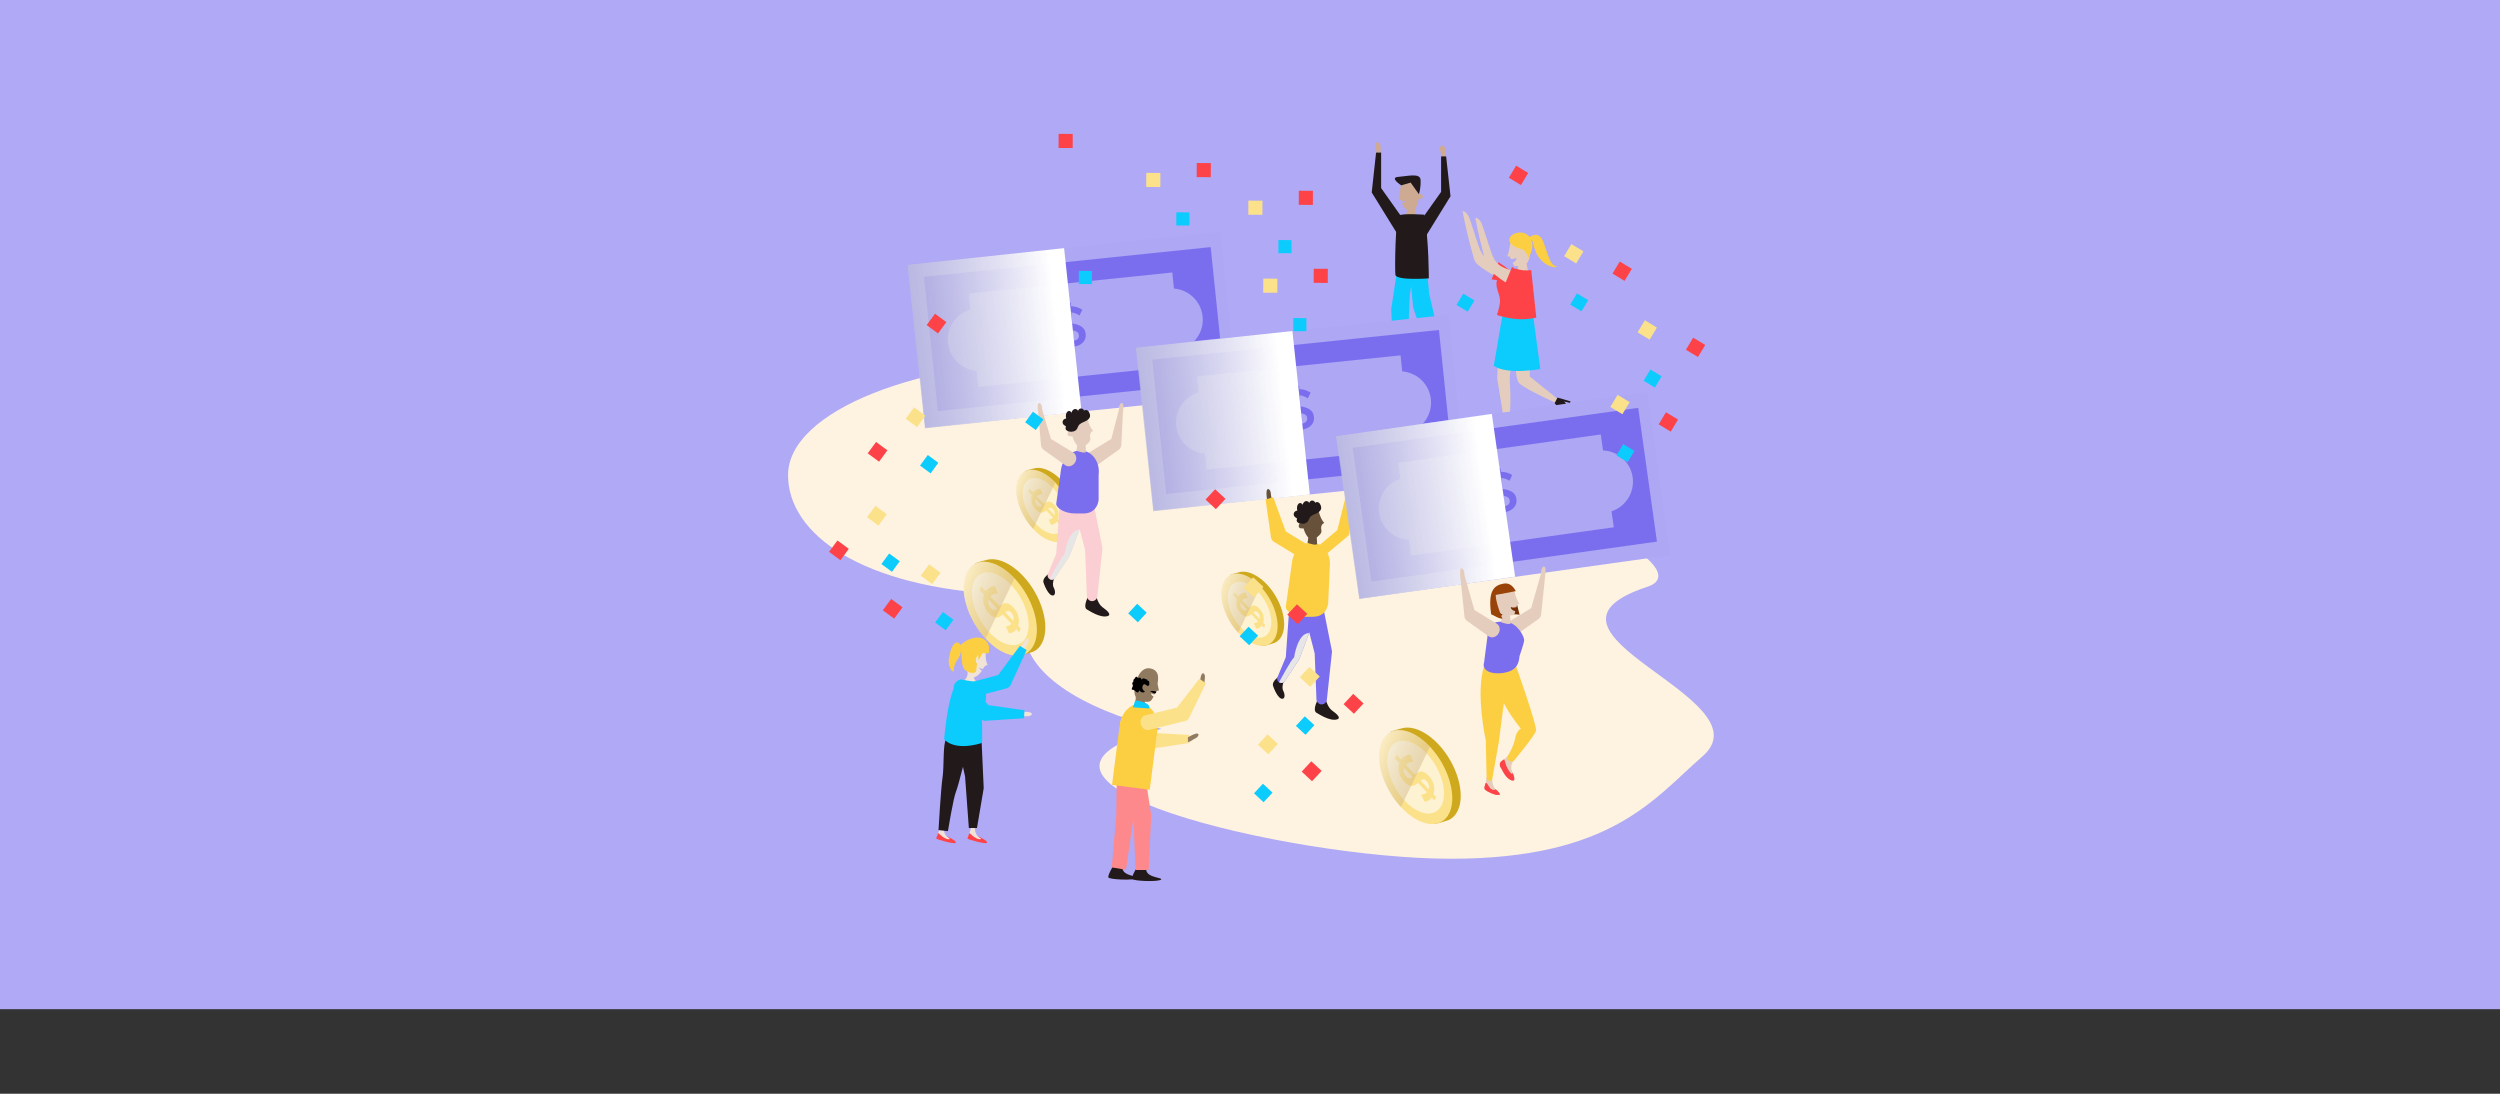 <?xml version="1.0" encoding="UTF-8"?>
<svg xmlns="http://www.w3.org/2000/svg" xmlns:xlink="http://www.w3.org/1999/xlink" viewBox="0 0 1090 476.88">
  <rect x="0" y="0" width="1090" height="476.88" fill="#333333" stroke="none"/>
  <defs>
    <style>      .cls-1 {        fill: #907a60;      }      .cls-2 {        fill: #fd898c;      }      .cls-3 {        fill: #cea91e;      }      .cls-4 {        fill: url(#linear-gradient-3);      }      .cls-4, .cls-5, .cls-6, .cls-7, .cls-8, .cls-9, .cls-10 {        mix-blend-mode: multiply;      }      .cls-5 {        fill: url(#linear-gradient-6);      }      .cls-6 {        fill: url(#linear-gradient-7);      }      .cls-11 {        fill: #0bccfd;      }      .cls-12 {        isolation: isolate;      }      .cls-13 {        fill: #fd4348;      }      .cls-14 {        fill: #fbcf41;      }      .cls-15 {        fill: #ada7f4;      }      .cls-7 {        fill: url(#linear-gradient-2);      }      .cls-7, .cls-8, .cls-9, .cls-10 {        opacity: .58;      }      .cls-8 {        fill: url(#linear-gradient-4);      }      .cls-9 {        fill: url(#linear-gradient-5);      }      .cls-16 {        fill: #7a6eee;      }      .cls-17 {        fill: #68513a;      }      .cls-18 {        fill: #fce18b;      }      .cls-19 {        fill: #21191a;      }      .cls-20 {        fill: #e6e6e6;        mix-blend-mode: color-burn;      }      .cls-21 {        fill: #afa9f6;      }      .cls-10 {        fill: url(#linear-gradient);      }      .cls-22 {        fill: #fdf2d2;      }      .cls-23 {        fill: #fef2e0;      }      .cls-24 {        fill: #cdaa91;      }      .cls-25 {        fill: #f2e3d7;      }      .cls-26 {        fill: #e5cdbd;      }      .cls-27 {        fill: #faced2;      }      .cls-28 {        fill: #994308;      }      .cls-29 {        fill: #742e04;      }    </style>
    <linearGradient id="linear-gradient" x1="-444.77" y1="1110.66" x2="-430.13" y2="1110.66" gradientTransform="translate(1175.36 -348.86) rotate(48.86) scale(1.21 .83) skewX(19.53)" gradientUnits="userSpaceOnUse">
      <stop offset="0" stop-color="#fff"></stop>
      <stop offset="1" stop-color="#cbb282" stop-opacity=".7"></stop>
    </linearGradient>
    <linearGradient id="linear-gradient-2" x1="-351.93" y1="1065.15" x2="-337.29" y2="1065.15" xlink:href="#linear-gradient"></linearGradient>
    <linearGradient id="linear-gradient-3" x1="1922.14" y1="315.93" x2="2058.58" y2="315.93" gradientTransform="translate(-567.97 -168.48) scale(.5 1)" gradientUnits="userSpaceOnUse">
      <stop offset="0" stop-color="#b8b8d9" stop-opacity=".7"></stop>
      <stop offset="1" stop-color="#fff"></stop>
    </linearGradient>
    <linearGradient id="linear-gradient-4" x1="-450.46" y1="1163.96" x2="-431.4" y2="1163.96" xlink:href="#linear-gradient"></linearGradient>
    <linearGradient id="linear-gradient-5" x1="-268.61" y1="1057.23" x2="-249.55" y2="1057.23" xlink:href="#linear-gradient"></linearGradient>
    <linearGradient id="linear-gradient-6" x1="2111.19" y1="362.4" x2="2247.63" y2="362.4" gradientTransform="translate(-563.58 -178.83) scale(.5 1)" xlink:href="#linear-gradient-3"></linearGradient>
    <linearGradient id="linear-gradient-7" x1="2282.74" y1="426.34" x2="2419.19" y2="426.34" gradientTransform="translate(-561.53 -205.51) scale(.5 1)" xlink:href="#linear-gradient-3"></linearGradient>
  </defs>
  <g class="cls-12">
    <g id="Capa_1">
      <rect class="cls-21" width="1090" height="440"></rect>
      <g>
        <path class="cls-23" d="M718.32,255.82c21.45-7.08-33.71-39.37-96.31-42.52,5.12-5.48-24.14.04-24.14-6.15,0-27.92-56.92-50.56-127.14-50.56s-127.14,22.64-127.14,50.56c0,25.75,31.78,48.92,94.38,52.07-5.12,5.48,8.71,9.5,8.71,15.69,0,18.06,23.83,33.91,59.66,42.86-86.3,22.77,56,56.65,126.21,56.65s88.66-26.31,109.73-44.64c29.34-25.52-84.68-53.92-23.98-73.96Z"></path>
        <g>
          <path class="cls-26" d="M661.3,119.48c-2.65-1.6-5.32-3.2-8.18-4.38-1.91-.79-3.95-1.43-5.48-2.81-1.84-1.65-2.67-4.11-3.44-6.45-1.06-3.24-2.12-6.48-3.18-9.73-.58-1.77-1.5-3.83-3.34-4.07,1.26,6.78,2.87,13.49,4.8,20.11.23.78.47,1.57.92,2.24.48.72,1.18,1.25,1.87,1.78,5.74,4.38,11.93,6.8,19.28,8.89.58-1.05.26-2.41-.46-3.36s-1.77-1.6-2.8-2.21Z"></path>
          <polygon class="cls-26" points="665.34 113.55 666.42 119.45 661.41 118.27 662.59 113.55 665.34 113.55"></polygon>
          <path class="cls-26" d="M661.41,148.16s-1.86,16.22,1.07,19.02,17.29,9.12,17.29,9.12l.76-1.24-13.54-10.9.18-14.94-5.76-1.07Z"></path>
          <path class="cls-26" d="M654.72,144.35s-2.27,18.98-1.9,20.91,3.25,20.26,3.25,20.26c0,0,1,.63,1.25,0,1.63-4.18,1.27-14.38.95-19.19-.49-7.3,5.08-18.61,5.08-18.61l-8.63-3.37Z"></path>
          <path class="cls-11" d="M668.03,134.54l3.53,26.37s-14.82,2.64-20.3-1.46c.08.29,3.89-22.72,3.89-22.72l12.87-2.18Z"></path>
          <path class="cls-13" d="M653.2,135.62c.34-1.59.88-3.17.81-4.8-.08-1.66-.8-3.21-1.24-4.81s-.56-3.46.43-4.79c1.56-2.11,6.05-1.95,7.53-4.12,2.53.78,4.26,1,6.89.66.84,7.97,1.34,12.73,2.19,20.7-5.68,1.36-11.4.7-16.98-1.06-.13-1.82,0,0,.38-1.78Z"></path>
          <path class="cls-26" d="M665.54,105.02c-1.73-.17-5.93-1.05-6.96.78,0,0-.48,2.31-.72,3.66-.24,1.35-.76,2.32-.76,2.32h1.06l.56,1.14c.67.02,1.75-.02,2.29-.47.3.1.28,1.25-1.48,2.12l.72,1.47s3.04.31,5.3-1.22,1.73-9.64,0-9.81Z"></path>
          <path class="cls-19" d="M655.46,182.77s-.8,4.28-4.53,6.17c.02.29,4.73.71,6.58-.83.7-.91.94-2.42.94-2.42l.97,2.35.73-.03-1.97-5.65-2.71.39Z"></path>
          <path class="cls-19" d="M677.83,175.78s3.01,3.14,2.38,7.28c.25.15,3.33-3.43,3.16-5.83-.33-1.1-1.42-2.17-1.42-2.17l2.47.58.4-.61-5.74-1.69-1.26,2.44Z"></path>
          <path class="cls-13" d="M653.36,114.36l-3.04,7.43,7.75,1.19s8.38-.35-4.72-8.62Z"></path>
          <path class="cls-14" d="M663.35,108.55s-5.16-.95-5.29-3.89c-.12-2.94,6.21-5.08,8.98-1.15,2.77,3.93-.62,8.76-.62,8.76,0,0-1.12-3.15-3.08-3.72Z"></path>
          <path class="cls-14" d="M665.55,104.66s4.99-5.87,7.48,1.16c2.49,7.03,3.08,9.79,5.42,10.24.15.03.27.06.37.17,0,0,0,0,0,.01-.9.7-2.99-.16-3.85-.56-1.91-.9-3.42-2.43-4.53-4.2-.73-1.15-1.21-2.43-1.6-3.73-.33-1.1-.35-2.91-1.54-3.44-.59-.26-1.42-.34-1.75.34Z"></path>
          <g>
            <path class="cls-26" d="M663.99,121.86c-2.65-1.6-2.47-2.73-5.33-3.92-1.91-.79-3.95-1.43-5.48-2.81-1.84-1.65-2.67-4.11-3.44-6.45-1.06-3.24-2.12-6.48-3.18-9.73-.58-1.77-1.5-3.83-3.34-4.07,1.26,6.78,2.87,13.49,4.8,20.11.23.78.47,1.57.92,2.24.48.72,1.18,1.25,1.87,1.78,5.74,4.38,5.03,4.28,12.37,6.36.58-1.05.26-2.41-.46-3.36s2.29.46,1.26-.16Z"></path>
            <path class="cls-13" d="M659.24,116.4l-2.99,7.3,7.37,2.13s8.71-1.16-4.38-9.43Z"></path>
          </g>
          <path class="cls-14" d="M612.23,156.51s3.16,5.05,2.65,6-11.22,1.36-12.57.32c-1.35-1.03,8.06-.74,6.18-5.64"></path>
          <polygon class="cls-11" points="610.29 110.48 606.56 134.78 607.66 158.61 613.37 158.61 614.69 128.33 617.76 110.18 610.29 110.48"></polygon>
          <path class="cls-14" d="M628.25,155.86s4.39,4.02,4.15,5.07-10.45,4.3-12.03,3.66c-1.58-.64,7.57-2.87,4.45-7.08"></path>
          <polygon class="cls-11" points="614.11 112.01 616.09 133.87 624.41 159.1 629.92 157.57 623.11 128.04 621.52 110.62 614.11 112.01"></polygon>
          <path class="cls-24" d="M617.13,89.94v4.42s-4.68,1.03-4.35,0c.59-1.87.96-3.96.96-3.96l3.39-.46Z"></path>
          <path class="cls-24" d="M620.36,85.66c-.29-1.63-1.24-.93-1.72-.99-.26-.03-.76-1.66-1.18-3.19-.41-1.5-.93-3.24-2.55-3l-1.42.13c-1.61.24-2.77,2.14-2.99,3.67-.08.56,0,1.58-.14,2.03-.25.83-.49,1.48-.64,1.88-.07.18.06.36.25.4.25.05.57.27.83.99.03.08.06.17.1.27.58-.08,1.42-.2,2.35-.32-.05,0-1.18.76-1.99,1.23.64,1.47,1.76,3.24,3.94,3.19,2.83-.07,3.26-5.13,3.26-5.13,0,0,2.11-.02,1.91-1.15Z"></path>
          <path class="cls-19" d="M618.64,84.67l-3.6-5.07-4.07,1.21s-5.38-3.41-1.27-3.7c4.11-.29,9.53-1.82,9.67,1.36.15,3.18-.51,5.37-.51,5.37l-.22.85Z"></path>
          <path class="cls-19" d="M621.02,93.61s-9.21-.69-11.03.32c-1.62.91-1.91,23.23-1.6,25.86.31,2.64,14.57,1.58,14.57,1.58,0,0,.05-16.26-1.93-27.77Z"></path>
          <path class="cls-24" d="M601.99,67.58c.06-.77-.11-1.81-.04-2.58.05-.66.11-1.36-.15-1.97s-.93-1.11-1.57-.93c-.45.12-.53.64-.65,1.09s.28,1.75.38,2.2c.95,4.16,1.38,1.34,2.03,2.2Z"></path>
          <path class="cls-24" d="M630.23,68.95c.06-.77-.11-1.81-.04-2.58.05-.66.11-1.36-.15-1.97s-.93-1.11-1.57-.93c-.45.12-.53.64-.65,1.09s.28,1.75.38,2.2c.95,4.16,1.38,1.34,2.03,2.2Z"></path>
          <polygon class="cls-19" points="611.25 94.82 602.17 82 602.17 66.53 599.97 66.53 598.07 83.91 609.7 102.72 611.25 94.82"></polygon>
          <polygon class="cls-19" points="619.23 96.48 628.32 83.67 628.32 68.19 630.51 68.19 632.42 85.57 620.79 104.38 619.23 96.48"></polygon>
        </g>
        <g>
          <path class="cls-3" d="M463.03,209.64c-1.57-1.67-3.2-2.98-4.8-3.9-2.54-1.49-5.02-2.04-7.09-1.59-.57.12-3.45.88-3.96,1.16-1.09.6.34,1.01-.31,2.36-2.68,5.58.18,15.5,6.39,22.16l.02-.04c.05.05.09.1.14.15,3.88,4.14,5.52,6.79,8.82,6.26.54-.09,3.67-1,4.15-1.22,1.3-.58,2.37-1.63,3.1-3.17,2.65-5.61-.24-15.53-6.46-22.17Z"></path>
          <g>
            <g>
              <path class="cls-18" d="M450.58,230.74c-6.22-6.64-9.11-16.56-6.46-22.17,2.65-5.61,9.85-4.77,16.07,1.87,6.22,6.64,9.11,16.56,6.46,22.17s-9.85,4.77-16.07-1.87Z"></path>
              <path class="cls-22" d="M451.66,228.46c-4.82-5.15-7.07-12.84-5.01-17.19,2.06-4.35,7.64-3.7,12.46,1.45,4.82,5.15,7.07,12.84,5.01,17.19-2.06,4.35-7.64,3.7-12.46-1.45Z"></path>
              <path class="cls-18" d="M450.5,214.71c.73-1.05,1.81-1.61,3.1-1.66l.99,2.4c-1.09.04-1.91.29-2.5,1.04l3.04,3.25c1.56-1.41,2.86-1.45,4.6.4l.03.03c1.68,1.79,2.25,4.19,1.57,6.1l.9.96-.58,1.22-.93-.99c-.62.87-1.42,1.28-2.42,1.37l-1.09-2.34c.8-.07,1.43-.35,1.89-.84l-2.95-3.15c-1.6,1.5-2.97,1.4-4.64-.38l-.03-.03c-1.69-1.81-2.26-4.22-1.59-6.18l-1.54-1.64.58-1.22,1.55,1.66ZM459.75,224.66c.34-.96.03-1.99-.65-2.72l-.03-.03c-.64-.68-1.18-.86-2.05-.16l2.73,2.91ZM452.17,220.32l.03.03c.68.73,1.24.88,2.12.17l-2.81-3c-.34.96-.08,2,.66,2.79Z"></path>
            </g>
            <path class="cls-10" d="M450.42,230.63c-6.21-6.66-9.07-16.58-6.39-22.16,2.68-5.58,9.89-4.7,16.1,1.96l-9.71,20.2Z"></path>
          </g>
        </g>
        <g>
          <path class="cls-3" d="M552.45,254.9c-1.57-1.67-3.2-2.98-4.8-3.9-2.54-1.49-5.02-2.04-7.09-1.59-.57.12-3.45.88-3.96,1.16-1.09.6.34,1.01-.31,2.36-2.68,5.58.18,15.5,6.39,22.16l.02-.04c.05.05.09.1.14.15,3.88,4.14,5.52,6.79,8.82,6.26.54-.09,3.67-1,4.15-1.22,1.3-.58,2.37-1.63,3.1-3.17,2.65-5.61-.24-15.53-6.46-22.17Z"></path>
          <g>
            <g>
              <path class="cls-18" d="M539.99,276c-6.22-6.64-9.11-16.56-6.46-22.17,2.65-5.61,9.85-4.77,16.07,1.87,6.22,6.64,9.11,16.56,6.46,22.17-2.65,5.61-9.85,4.77-16.07-1.87Z"></path>
              <path class="cls-22" d="M541.07,273.72c-4.82-5.15-7.07-12.84-5.01-17.19,2.06-4.35,7.64-3.7,12.46,1.45,4.82,5.15,7.07,12.84,5.01,17.19-2.06,4.35-7.64,3.7-12.46-1.45Z"></path>
              <path class="cls-18" d="M539.92,259.97c.73-1.05,1.81-1.61,3.1-1.66l.99,2.4c-1.09.04-1.91.29-2.5,1.04l3.04,3.25c1.56-1.41,2.86-1.45,4.6.4l.03.03c1.68,1.79,2.25,4.19,1.57,6.1l.9.96-.58,1.22-.93-.99c-.62.87-1.42,1.28-2.42,1.37l-1.09-2.34c.8-.07,1.43-.35,1.89-.84l-2.95-3.15c-1.6,1.5-2.97,1.4-4.64-.38l-.03-.03c-1.69-1.81-2.26-4.22-1.59-6.18l-1.54-1.64.58-1.22,1.55,1.66ZM549.16,269.91c.34-.96.03-1.99-.65-2.72l-.03-.03c-.64-.68-1.18-.86-2.05-.16l2.73,2.91ZM541.59,265.58l.03.03c.68.73,1.24.88,2.12.17l-2.81-3c-.34.96-.08,2,.66,2.79Z"></path>
            </g>
            <path class="cls-7" d="M539.84,275.89c-6.21-6.66-9.07-16.58-6.39-22.16,2.68-5.58,9.89-4.7,16.1,1.96l-9.71,20.2Z"></path>
          </g>
        </g>
        <g>
          <g>
            <rect class="cls-15" x="399.39" y="108" width="136.68" height="71.68" transform="translate(-12.32 48.9) rotate(-5.91)"></rect>
            <rect class="cls-16" x="405.55" y="114.08" width="125.66" height="58.89" transform="translate(-12.28 48.96) rotate(-5.91)"></rect>
            <path class="cls-15" d="M524.34,137.98c-.69-6.65-6.06-11.69-12.5-12.18l-.72-7-88.79,9.19.72,7c-6.21,1.8-10.43,7.83-9.74,14.48.69,6.65,6.06,11.69,12.5,12.18l.72,7,88.79-9.19-.72-7c6.21-1.8,10.43-7.83,9.74-14.48Z"></path>
          </g>
          <path class="cls-16" d="M466.17,151.28c-2.22-.08-4.34-.8-6.16-2.03l1.44-2.43c1.53,1.05,2.96,1.7,4.62,1.82l-.39-4.96c-3.77-.67-5.6-1.93-5.82-4.76v-.05c-.22-2.73,1.79-4.75,4.93-5.25l-.12-1.47,2.2-.17.12,1.52c1.86.08,3.43.62,4.91,1.55l-1.23,2.49c-1.18-.75-2.36-1.19-3.57-1.35l.38,4.81c3.92.66,5.68,2.07,5.9,4.78v.05c.22,2.76-1.81,4.78-5,5.31l.2,2.5-2.2.17-.2-2.53ZM465.08,136.18c-1.58.25-2.35,1.18-2.26,2.29v.05c.09,1.04.62,1.68,2.61,2.11l-.35-4.45ZM470.4,146.24v-.05c-.09-1.11-.68-1.75-2.69-2.18l.36,4.58c1.58-.25,2.43-1.13,2.33-2.35Z"></path>
          <rect class="cls-4" x="399.29" y="111.59" width="68.66" height="71.71" transform="translate(-13.19 46.79) rotate(-6.08)"></rect>
        </g>
        <g>
          <path class="cls-26" d="M474.01,201.62c.94,1.55,2.81,2.13,4.16,1.3l9.43-6.71c.82-.5,1.26-1.38,1.29-2.34l.69-13.41.07-.66c.08-.92.21-1.85.17-2.75-.05-1.02-.61-2.02-1.5-.73-.44.64-.36,1.73-.52,2.48-.03.13-.06.27-.09.4v.02l-3.19,12.17-9.75,5.94c-1.35.83-1.7,2.75-.76,4.29Z"></path>
          <path class="cls-19" d="M477.74,259.15s.78,4.06,2.95,5.6c1.83,1.3,4.21,3.27,2.2,3.87-3.21.96-8.17-2.48-8.93-2.85-.94-.46-1.43-2.18.93-6.62s2.85,0,2.85,0Z"></path>
          <path class="cls-19" d="M460.26,250.69s-1.91,3.4-.85,5.46c.89,1.74.69,3.33-.24,3.48-2.03.31-3.96-4.8-4.19-5.59-.25-.88-.22-2.26,3.38-4.74s1.9,1.4,1.9,1.4Z"></path>
          <path class="cls-27" d="M474.89,219.78l-4.21,11.19-4.29,11.4-6.29,9.55c-.39.61-1.09.9-1.76.81-.27-.03-.53-.13-.77-.29-.53-.34-.82-.92-.82-1.52,0-.24.05-.48.14-.71l3.62-8.69,1.68-23.53,12.7,1.78Z"></path>
          <path class="cls-26" d="M474.09,182.35s.4,1.89,1.1,3.33c.7,1.45,1.43,2.2,1.43,2.2,0,0-1.11.21-1.37,1.8-.16.99.55,1.74-.3,2.94-.51.72-2.2,2.2-3.25,2.36-2.8.41-4.13-4.78-4.13-4.78,0,0-2.08.34-2.09-.88-.01-1.75,1.05-1.18,1.52-1.33s.89-4.69.89-4.69l6.2-.95Z"></path>
          <path class="cls-27" d="M475.64,213.8l5.04,25.21-2.26,21.05c-.14,1.33-1.4,2.25-2.71,1.99h0c-1.03-.21-1.79-1.09-1.83-2.14l-.77-20.06-6.72-26.05h9.24Z"></path>
          <path class="cls-16" d="M472.28,223.88c5.04,0,6.43-3.62,6.72-5.88v-10.98c.68-5.25-2.46-9.99-6.99-10.57h0c-4.54-.58-8.76,3.21-9.44,8.46l-2.06,14.77c0,1.68,3.36,4.2,8.4,4.2h3.36Z"></path>
          <path class="cls-26" d="M469.84,193.07l-.51,3.46s4.13,1.47,4.14.38c.02-1.91-.24-3.38-.24-3.38l-3.39-.46Z"></path>
          <path class="cls-19" d="M466.12,188.17c-.83-.19-1.75-.87-1.5-1.69.04-.14.11-.27.11-.41-.02-.32-.39-.46-.66-.62-.6-.35-.92-1.11-.74-1.78s.83-1.17,1.52-1.18c-.16-.58-.18-1.2-.07-1.79.12-.63.47-1.3,1.09-1.49s1.41.41,1.18,1.01c.2-.73.57-1.48,1.26-1.79s1.7.12,1.7.88c.06-.62.6-1.17,1.23-1.22s1.26.38,1.43.98c.37-.41,1.05-.4,1.51-.1s.73.82.91,1.33c.12.36.21.73.18,1.11-.1,1.13-1.2,1.89-2.24,2.35s-2.21.87-2.8,1.84c-.28.45-.39.99-.68,1.44-.68,1.08-2.18,1.39-3.43,1.11Z"></path>
          <path class="cls-20" d="M470.68,230.97l-4.29,11.4-6.29,9.55c-.39.61-1.09.9-1.76.81l-.77-.29s5.61-10.56,6.55-10.74c0,0,1.43-10.71,6.55-10.73Z"></path>
          <path class="cls-26" d="M468.74,201.62c-.94,1.55-2.81,2.13-4.16,1.3l-9.43-6.71c-.82-.5-1.26-1.38-1.29-2.34l-1.19-13.41-.07-.66c-.08-.92-.21-1.85-.17-2.75.05-1.02.61-2.02,1.5-.73.44.64.36,1.73.52,2.48.03.13.06.27.09.4v.02l3.68,12.17,9.75,5.94c1.35.83,1.7,2.75.76,4.29Z"></path>
        </g>
        <g>
          <path class="cls-3" d="M446.09,251.16c-2.04-2.18-4.16-3.87-6.25-5.08-3.31-1.94-6.54-2.65-9.23-2.07-.75.16-4.49,1.15-5.15,1.51-1.42.79.44,1.32-.4,3.07-3.49,7.26.23,20.17,8.31,28.84l.03-.05c.06.07.12.14.18.2,5.05,5.39,7.19,8.84,11.48,8.14.7-.11,4.78-1.3,5.4-1.58,1.69-.76,3.08-2.13,4.03-4.13,3.45-7.3-.31-20.21-8.4-28.85Z"></path>
          <g>
            <g>
              <path class="cls-18" d="M429.88,278.63c-8.1-8.64-11.86-21.56-8.4-28.85,3.45-7.3,12.82-6.21,20.92,2.43,8.1,8.64,11.86,21.56,8.4,28.85s-12.82,6.21-20.92-2.43Z"></path>
              <path class="cls-22" d="M431.28,275.66c-6.28-6.7-9.19-16.71-6.52-22.37,2.68-5.66,9.94-4.81,16.22,1.89,6.28,6.7,9.19,16.71,6.52,22.37-2.68,5.66-9.94,4.81-16.22-1.89Z"></path>
              <path class="cls-18" d="M429.78,257.76c.95-1.37,2.36-2.09,4.03-2.16l1.29,3.13c-1.42.05-2.49.38-3.25,1.35l3.96,4.23c2.03-1.84,3.72-1.89,5.99.52l.04.04c2.18,2.33,2.92,5.45,2.05,7.94l1.17,1.25-.75,1.58-1.21-1.29c-.81,1.14-1.85,1.67-3.16,1.79l-1.42-3.05c1.05-.09,1.86-.46,2.47-1.1l-3.84-4.1c-2.08,1.95-3.87,1.82-6.03-.49l-.04-.04c-2.2-2.35-2.94-5.49-2.06-8.04l-2-2.13.75-1.58,2.02,2.16ZM441.81,270.71c.44-1.25.04-2.59-.85-3.54l-.04-.04c-.83-.88-1.54-1.12-2.67-.21l3.56,3.79ZM431.95,265.07l.04.04c.89.95,1.62,1.15,2.75.23l-3.66-3.9c-.44,1.25-.11,2.6.86,3.63Z"></path>
            </g>
            <path class="cls-8" d="M429.68,278.48c-8.08-8.67-11.8-21.58-8.31-28.84,3.49-7.26,12.87-6.11,20.95,2.56l-12.64,26.29Z"></path>
          </g>
        </g>
        <g>
          <path class="cls-3" d="M627.2,324.57c-2.04-2.18-4.16-3.87-6.25-5.08-3.31-1.94-6.54-2.65-9.23-2.07-.75.16-4.49,1.15-5.15,1.51-1.42.79.44,1.32-.4,3.07-3.49,7.26.23,20.17,8.31,28.84l.03-.05c.06.07.12.14.18.2,5.05,5.39,7.19,8.84,11.48,8.14.7-.11,4.78-1.3,5.4-1.58,1.69-.76,3.08-2.13,4.03-4.13,3.45-7.3-.31-20.21-8.4-28.85Z"></path>
          <g>
            <g>
              <path class="cls-18" d="M610.99,352.04c-8.1-8.64-11.86-21.56-8.4-28.85,3.45-7.3,12.82-6.21,20.92,2.43s11.86,21.56,8.4,28.85c-3.45,7.3-12.82,6.21-20.92-2.43Z"></path>
              <path class="cls-22" d="M612.39,349.07c-6.28-6.7-9.19-16.71-6.52-22.37,2.68-5.66,9.94-4.81,16.22,1.89,6.28,6.7,9.19,16.71,6.52,22.37-2.68,5.66-9.94,4.81-16.22-1.89Z"></path>
              <path class="cls-18" d="M610.89,331.18c.95-1.37,2.36-2.09,4.03-2.16l1.29,3.13c-1.42.05-2.49.38-3.25,1.35l3.96,4.23c2.03-1.84,3.72-1.89,5.99.52l.04.04c2.18,2.33,2.92,5.45,2.05,7.94l1.17,1.25-.75,1.58-1.21-1.29c-.81,1.14-1.85,1.67-3.16,1.79l-1.42-3.05c1.05-.09,1.86-.46,2.47-1.1l-3.84-4.1c-2.08,1.95-3.87,1.82-6.03-.49l-.04-.04c-2.2-2.35-2.94-5.49-2.06-8.04l-2-2.13.75-1.58,2.02,2.16ZM622.92,344.12c.44-1.25.04-2.59-.85-3.54l-.04-.04c-.83-.88-1.54-1.12-2.67-.21l3.56,3.79ZM613.06,338.48l.04.04c.89.95,1.62,1.15,2.75.23l-3.66-3.9c-.44,1.25-.11,2.6.86,3.63Z"></path>
            </g>
            <path class="cls-9" d="M610.79,351.89c-8.08-8.67-11.8-21.58-8.31-28.84,3.49-7.26,12.87-6.11,20.95,2.56l-12.64,26.29Z"></path>
          </g>
        </g>
        <g>
          <g>
            <rect class="cls-15" x="498.92" y="144.13" width="136.68" height="71.68" transform="translate(-15.51 59.33) rotate(-5.91)"></rect>
            <rect class="cls-16" x="505.08" y="150.21" width="125.66" height="58.89" transform="translate(-15.47 59.4) rotate(-5.91)"></rect>
            <path class="cls-15" d="M623.87,174.11c-.69-6.65-6.06-11.69-12.5-12.18l-.72-7-88.79,9.19.72,7c-6.21,1.8-10.43,7.83-9.74,14.48.69,6.65,6.06,11.69,12.5,12.18l.72,7,88.79-9.19-.72-7c6.21-1.8,10.43-7.83,9.74-14.48Z"></path>
          </g>
          <path class="cls-16" d="M565.69,187.41c-2.22-.08-4.34-.8-6.16-2.03l1.44-2.43c1.53,1.05,2.96,1.7,4.62,1.82l-.39-4.96c-3.77-.67-5.6-1.93-5.82-4.76v-.05c-.22-2.73,1.79-4.75,4.93-5.25l-.12-1.47,2.2-.17.12,1.52c1.86.08,3.43.62,4.91,1.55l-1.23,2.49c-1.18-.75-2.36-1.19-3.57-1.35l.38,4.81c3.92.66,5.68,2.07,5.9,4.78v.05c.22,2.76-1.81,4.78-5,5.31l.2,2.5-2.2.17-.2-2.53ZM564.61,172.31c-1.58.25-2.35,1.18-2.26,2.29v.05c.09,1.04.62,1.68,2.61,2.11l-.35-4.45ZM569.93,182.37v-.05c-.09-1.11-.68-1.75-2.69-2.18l.36,4.58c1.58-.25,2.43-1.13,2.33-2.35Z"></path>
          <rect class="cls-5" x="498.82" y="147.72" width="68.66" height="71.71" transform="translate(-16.45 57.54) rotate(-6.08)"></rect>
        </g>
        <g>
          <path class="cls-18" d="M518.6,323.92l-14.99,2.29-1.13.18c-.92.25-1.9.08-2.61-.55l-11.55-10.33c.46-2.35,1.5-4.4,2.88-5.92.33.11.64.28.91.52l10.55,9.44,1.79.1,14.03.8.03.71.08,2.22.02.54Z"></path>
          <path class="cls-19" d="M496.26,377.21s-3.16,5.05-2.65,6,11.22,1.36,12.57.32c1.35-1.03-8.06-.74-6.18-5.64"></path>
          <polygon class="cls-2" points="498.19 331.18 501.93 355.47 500.83 379.31 495.11 379.31 493.79 349.02 490.72 330.88 498.19 331.18"></polygon>
          <path class="cls-19" d="M485.92,376.58s-3.16,5.05-2.65,6,11.22,1.36,12.57.32c1.35-1.03-8.06-.74-6.18-5.64"></path>
          <polygon class="cls-2" points="494.45 332.22 494.15 357.15 490.92 379.21 484.74 378.2 486.69 355.61 486.98 331.92 494.45 332.22"></polygon>
          <path class="cls-1" d="M517.93,321.44c1.01-.48,2.03-1.1,3.08-1.46.97-.33,2.1-.18,1.23,1.12-.43.64-1.48.97-2.11,1.39-.71.47-1.31.98-2.2,1.01v-2.06Z"></path>
          <path class="cls-14" d="M504.59,318.53l-.14,1.12-.84,6.55-2.33,18.13-16.43-2.11,3.31-25.81c.04-.31.09-.61.15-.92.46-2.35,1.5-4.4,2.88-5.92,1.57-1.71,3.59-2.73,5.7-2.73.28,0,.56.02.84.05,4.54.58,7.61,5.78,6.86,11.62Z"></path>
          <path class="cls-1" d="M505.32,301.06s-1.13-.13-1.84,1.31c-.06.12-.12.24-.18.38-.71-.05-.99-.28-1.31-.57,0,.08-.44.83.98,1.48-.42.61-.73,1.72-1.64,2.13s-2.44.11-3.33-.06c-5.15-1.02-2.95-7.37-2.91-7.57.21-1.57,2.1-7.59,6.49-6.72,4.61.92,3.13,5.57,3.13,6.72,0,.07,0,.12.02.17.24,1.59.6,2.74.6,2.74Z"></path>
          <path class="cls-1" d="M523.09,298.07c.18-1.1.24-2.29.54-3.36.28-.99,1.04-1.83,1.62-.38.28.72-.04,1.77-.05,2.53-.01.85.06,1.63-.41,2.38"></path>
          <path class="cls-18" d="M525.8,297.84l-2.93-1.87-9.7,12.53-13.76,3.36c-1.54.38-2.45,2.11-2.02,3.86.43,1.76,2.03,2.88,3.57,2.5l15.8-3.86c.92-.23,1.61-.93,1.93-1.84l7.1-14.68Z"></path>
          <path class="cls-25" d="M422.13,292.41s-.29,3.74-1.76,4.03c0,0,4.09,2.32,5.71,1.67.15-.57-2.27-2.4-1.39-3.94,0,.07-2.56-1.76-2.56-1.76Z"></path>
          <g>
            <path class="cls-25" d="M411.38,360.93c.09,1.09.27,2.24.91,3.16.7,1.01,1.85,1.41,2.9,1.96.15.08.31.16.41.3s.14.34.04.48c-.1.14-.3.16-.47.16-2.34.04-4.57-1.15-6.61-2.17l1.74-5.46"></path>
            <path class="cls-13" d="M412.64,364.53s4.77,2.15,4.06,2.92-8.3-1.54-8.46-1.76.84-2.52.84-2.52c0,0,2.55,2.61,4.33,2.74,1.77.14-.39-.94-.76-1.38Z"></path>
            <path class="cls-25" d="M424.98,360.93c.09,1.09.27,2.24.91,3.16.7,1.01,1.85,1.41,2.9,1.96.15.08.31.16.41.3s.14.34.04.48c-.1.14-.3.16-.47.16-2.34.04-4.57-1.15-6.61-2.17l1.74-5.46"></path>
            <path class="cls-13" d="M426.24,364.53s4.77,2.15,4.06,2.92-8.3-1.54-8.46-1.76.84-2.52.84-2.52c0,0,2.55,2.61,4.33,2.74s-.39-.94-.76-1.38Z"></path>
            <polygon class="cls-19" points="427.98 323.34 428.9 343.64 425.96 361.01 422.42 361.01 420.77 338.57 417.69 324.29 427.98 323.34"></polygon>
            <path class="cls-19" d="M422.1,325.28s-4.12,17.07-5.29,19.88-3.52,17.22-3.52,17.22l-4.1-.46s1.03-18.1,1.76-22.94c.73-4.84.08-14.48,1.55-16.73.73-.51,9.6,3.02,9.6,3.02Z"></path>
            <path class="cls-11" d="M418.57,296.31s-4.57.57-6.94,25.95c0,0,3.85,5.48,16.41,1.71.47-.04,0-14.21,0-14.21,0,0,5.91-8.94-3.27-12.54-.07-.1-6.2-.91-6.2-.91Z"></path>
            <path class="cls-25" d="M421.25,288.26s-.25,6.66,2.55,7.09c1.78.28,3.49-1.72,4.34-2.94-.99-.42-1.18-1.39-1.13-1.39.4.5.68.34,1.56.69.07-.13.13-.26.19-.38.71-1.44,1.84-1.31,1.84-1.31,0,0-.47-.93-.72-2.52-.24-1.59-.07-3.51-.07-3.51l-5.95-1.39"></path>
            <path class="cls-14" d="M431.23,282.18c-.77-5.22-7.35-5.61-12.41-.98-.6-.6-.62-1.11-1.58-1.07-.8.03-1.37.69-1.76,1.32-.76,1.23-1.22,2.91-1.51,4.29-.23,1.05-.38,2.19-.33,3.3.06,1.21.89,3.53,2.15,3.83.07-1.95.39-3.27,1.44-4.93.41-.65.94-1.33,1.24-2s.3-1.46.66-2.14c-.03,1.61.11,6.64,1.24,7.89,1.69,1.88,4.6,2.23,5.15.95.32-.75.36-4.82,1.26-5.21.69-.3,1.28-2.83,1.99-2.76,0,0,1.65.59,2.45-.12v-2.37Z"></path>
            <path class="cls-25" d="M445.14,281.99c.58-.95,1.1-2.03,1.78-2.9.63-.8,1.66-1.3,1.64.27,0,.77-.71,1.62-1.01,2.32-.33.78-.57,1.53-1.29,2.04"></path>
            <path class="cls-11" d="M447.61,283.41l-2.96-1.81-9.45,12.72-13.69,3.63c-1.54.41-2.41,2.15-1.94,3.9.46,1.75,2.08,2.83,3.62,2.43l15.72-4.17c.92-.24,1.6-.97,1.9-1.88l6.81-14.82Z"></path>
            <path class="cls-25" d="M445.26,310.3c1.11.06,2.3,0,3.4.19,1.01.17,1.93.85.55,1.57-.68.36-1.76.15-2.52.22-.84.08-1.62.23-2.41-.16"></path>
            <path class="cls-11" d="M446.49,313.15l.18-3.47-15.69-2.24-9.71-10.3c-1.09-1.16-3.04-1.09-4.36.15-1.32,1.24-1.5,3.18-.41,4.34l11.16,11.83c.65.69,1.61.94,2.56.77l16.27-1.08Z"></path>
            <path class="cls-25" d="M426.55,288.45s.2-3.51-.45-2.56-1.05,2.88,0,3.51l.45-.95Z"></path>
          </g>
          <polygon class="cls-1" points="495.21 303.91 494.97 307.33 499.15 308.27 499.15 304.61 495.21 303.91"></polygon>
          <path class="cls-11" d="M494.98,305.37l-1.01,3.03,7.08.49s1.36-2.52-6.07-3.52Z"></path>
          <path d="M500.14,299.05s-1.33-1.62-1.95,0,.97,2.41.97,2.41c0,0-.25.55-1.12.43s-1.3-.95-1.3-.95c0,0-.35,1.22-.91.96s-1.46-1.08-1.46-1.08c0,0-1.22.08-.87-.69s.46-1.24.46-1.24c0,0-.73-1.34.17-1.54,0,0-.18-1.26.64-1.5,0,0,.2-.84.74-.79s.59.71.59.71c0,0,.51-.51,1.1-.24s.34.91.34.91c0,0,.76-1.18,1.91-.32,0,0,1.02.02.88.7,0,0,.93-.16.71.94,0,0,.5,1.4-.92,1.28Z"></path>
          <path d="M504.09,301.53s-1.67-.61-2.6,0l1.99.83s.74,0,.61-.83Z"></path>
        </g>
        <g>
          <path class="cls-19" d="M577.82,304.18s.78,4.06,2.95,5.6c1.83,1.3,4.21,3.27,2.2,3.87-3.21.96-8.17-2.48-8.93-2.85-.94-.46-1.43-2.18.93-6.62s2.85,0,2.85,0Z"></path>
          <path class="cls-19" d="M560.34,295.72s-1.91,3.4-.85,5.46c.89,1.74.69,3.33-.24,3.48-2.03.31-3.96-4.8-4.19-5.59-.25-.88-.22-2.26,3.38-4.74s1.9,1.4,1.9,1.4Z"></path>
          <path class="cls-16" d="M574.98,264.81l-4.21,11.19-4.29,11.4-6.29,9.55c-.39.61-1.09.9-1.76.81-.27-.03-.53-.13-.77-.29-.53-.34-.82-.92-.82-1.52,0-.24.05-.48.14-.71l3.62-8.69,1.68-23.53,12.7,1.78Z"></path>
          <path class="cls-17" d="M574.86,222.51s.4,1.89,1.1,3.33c.7,1.45,1.43,2.2,1.43,2.2,0,0-1.11.21-1.37,1.8-.16.99.55,1.74-.3,2.94-.51.72-2.2,2.2-3.25,2.36-2.8.41-4.13-4.78-4.13-4.78,0,0-2.08.34-2.09-.88-.01-1.75,1.05-1.18,1.52-1.33s.89-4.69.89-4.69l6.2-.95Z"></path>
          <path class="cls-16" d="M575.73,258.83l5.04,25.21-2.26,21.05c-.14,1.33-1.4,2.25-2.71,1.99h0c-1.03-.21-1.79-1.09-1.83-2.14l-.77-20.06-6.72-26.05h9.24Z"></path>
          <path class="cls-14" d="M572.36,268.91c5.04,0,6.43-3.62,6.72-5.88l.68-15.85c.67-5.25-2.46-9.99-6.99-10.57h0c-4.54-.58-8.76,3.21-9.44,8.46l-2.74,19.64c0,1.68,3.36,4.2,8.4,4.2h3.36Z"></path>
          <path class="cls-17" d="M570.6,233.23l-.51,3.46s4.13,1.47,4.14.38c.02-1.91-.24-3.38-.24-3.38l-3.39-.46Z"></path>
          <path class="cls-19" d="M566.89,228.32c-.83-.19-1.75-.87-1.5-1.69.04-.14.11-.27.11-.41-.02-.32-.39-.46-.66-.62-.6-.35-.92-1.11-.74-1.78s.83-1.17,1.52-1.18c-.16-.58-.18-1.2-.07-1.79.12-.63.47-1.3,1.09-1.49s1.41.41,1.18,1.01c.2-.73.57-1.48,1.26-1.79s1.7.12,1.7.88c.06-.62.6-1.17,1.23-1.22s1.26.38,1.43.98c.37-.41,1.05-.4,1.51-.1s.73.82.91,1.33c.12.36.21.73.18,1.11-.1,1.13-1.2,1.89-2.24,2.35s-2.21.87-2.8,1.84c-.28.45-.39.99-.68,1.44-.68,1.08-2.18,1.39-3.43,1.11Z"></path>
          <path class="cls-17" d="M552.41,217.95c-.07-1.11-.28-2.29-.22-3.4.05-1.02.61-2.02,1.5-.73.44.63.36,1.73.52,2.47.18.83.42,1.58.13,2.41"></path>
          <path class="cls-17" d="M587.37,217.77c.12-1.11.13-2.3.37-3.39.23-1,.95-1.88,1.6-.46.32.7.05,1.77.08,2.53.03.85.14,1.63-.29,2.4"></path>
          <path class="cls-14" d="M551.77,217.71l3.36-.89,5.45,14.88,12.09,7.36c1.36.83,1.7,2.75.76,4.29-.94,1.54-2.8,2.13-4.16,1.3l-13.89-8.46c-.81-.49-1.26-1.38-1.28-2.34l-2.32-16.14Z"></path>
          <path class="cls-14" d="M590.01,216.81h-3.36l-3.59,14.34-8.67,7.27c-.97.82-1.02,2.3-.11,3.32.91,1.02,2.44,1.18,3.41.36l9.96-8.35c.58-.49.83-1.21.74-1.94l1.61-15Z"></path>
          <path class="cls-20" d="M570.77,276.01l-4.29,11.4-6.29,9.55c-.39.61-1.09.9-1.76.81l-.77-.29s5.61-10.56,6.55-10.74c0,0,1.43-10.71,6.55-10.73Z"></path>
        </g>
        <g>
          <g>
            <rect class="cls-15" x="587.14" y="180.16" width="136.68" height="71.68" transform="translate(-23.62 92.99) rotate(-7.97)"></rect>
            <rect class="cls-16" x="593.29" y="186.22" width="125.66" height="58.89" transform="translate(-23.57 93.08) rotate(-7.97)"></rect>
            <path class="cls-15" d="M711.85,208.11c-.93-6.63-6.48-11.46-12.93-11.72l-.98-6.97-88.4,12.38.98,6.97c-6.14,2.02-10.14,8.2-9.22,14.82.93,6.63,6.48,11.46,12.93,11.72l.98,6.97,88.4-12.38-.98-6.97c6.14-2.02,10.14-8.2,9.22-14.82Z"></path>
          </g>
          <path class="cls-16" d="M654.19,223.49c-2.22,0-4.36-.65-6.23-1.81l1.35-2.48c1.57.99,3.02,1.59,4.68,1.66l-.57-4.94c-3.79-.53-5.66-1.72-5.99-4.55v-.05c-.32-2.72,1.61-4.81,4.73-5.42l-.17-1.46,2.19-.25.17,1.51c1.86.01,3.45.5,4.96,1.37l-1.14,2.53c-1.21-.7-2.4-1.1-3.61-1.22l.55,4.79c3.94.52,5.76,1.87,6.07,4.56v.05c.32,2.75-1.63,4.84-4.8,5.48l.29,2.5-2.19.25-.29-2.52ZM652.56,208.44c-1.57.31-2.31,1.26-2.18,2.37v.05c.12,1.03.68,1.66,2.69,2.02l-.51-4.43ZM658.24,218.3v-.05c-.13-1.11-.74-1.73-2.77-2.08l.53,4.56c1.57-.31,2.39-1.22,2.25-2.43Z"></path>
          <rect class="cls-6" x="587.2" y="184.97" width="68.66" height="71.71" transform="translate(-25.03 90.33) rotate(-8.15)"></rect>
        </g>
        <g>
          <path class="cls-29" d="M653.05,268.7s5.95-1.36,9.48-.68l-2.54-10.31-6.94,10.99Z"></path>
          <path class="cls-26" d="M657.08,275.38c.94,1.55,2.81,2.13,4.16,1.3l9.43-6.71c.82-.5,1.26-1.38,1.29-2.34l1.67-15.89.07-.66c.08-.92.21-1.85.17-2.75-.05-1.02-.61-2.02-1.5-.73-.44.64-.36,1.73-.52,2.48-.03.13-.06.27-.09.4v.02s-4.17,14.65-4.17,14.65l-9.75,5.94c-1.35.83-1.7,2.75-.76,4.29Z"></path>
          <path class="cls-26" d="M659.4,336.64c.78,1.7,1.54,4.15-.14,3.69-2.69-.73-4.25-4.54-4.62-5.13-.27-.43-1.12-1.5-.5-2.77.27-.55.9-.83,1.67-1.38.52-.38,1.11-.87,1.71-1.64,2.43-3.17,2.96,1.75,2.96,1.75,0,0-2.66,2.01-1.08,5.48Z"></path>
          <path class="cls-26" d="M653.69,346.58c-1.78.4-5.33-1.53-5.85-1.97-.29-.24-.89-.57-.56-1.7.12-.39.26-.85.4-1.39.13-.5.25-1.07.33-1.75.39-3.45,2.59.13,2.59.13,0,0,.02,2.9,1.47,4.15h0c1.37,1.2,2.38,2.35,1.61,2.53Z"></path>
          <path class="cls-14" d="M657.51,293.22l-2.37,17.39-1.66,12.93-2.9,16.36c-.08.52-.76.57-1.41.44-.52-.1-1.1-.75-1-.97l-.37-16.61s-4.65-20.66-.61-32.74c5.87,1.19,10.31,3.2,10.31,3.2Z"></path>
          <path class="cls-14" d="M660.85,290.02s9.37,26.4,8.85,28.57-9.23,12.58-9.23,12.58c-.87.97-1.3,1.25-2.41.64-.88-.49-.93-1.36-.55-2.39,0,0,2.45-3.96,3.15-7.73.56-3.01,2.41-4.06,2.41-4.06,0,0-13.46-15.93-10-24.6,5.6-.56,7.77-3.01,7.77-3.01Z"></path>
          <path class="cls-16" d="M662.53,286s1.85-5.24,2-6.78-2.84-7.42-7.38-8h0c-4.54-.58-7.81-.08-8.48,5.17l-1.61,12.45c-1.22,3.67,3.56,5.56,9.27,4.38,5.71-1.18,5.9-4.95,6.19-7.22Z"></path>
          <path class="cls-26" d="M654.98,267.83l-.51,3.46s4.13,1.47,4.14.38c.02-1.91-.24-3.38-.24-3.38l-3.39-.46Z"></path>
          <path class="cls-26" d="M653.35,276.21c-.94,1.55-2.81,2.13-4.16,1.3l-9.43-6.71c-.82-.5-1.26-1.38-1.29-2.34l-1.67-15.89-.07-.66c-.08-.92-.21-1.85-.17-2.75.05-1.02.61-2.02,1.5-.73.44.64.36,1.73.52,2.48.03.13.06.27.09.4v.02l4.17,14.65,9.75,5.94c1.35.83,1.7,2.75.76,4.29Z"></path>
          <path class="cls-17" d="M636.8,252.57h-.02c-.02-.23-.03-.44-.05-.66l.07.66Z"></path>
          <path class="cls-26" d="M653,258.2c1.68-.48,5.64-2.11,6.99-.49,0,0,.89,2.19,1.37,3.47.48,1.28,1.17,2.14,1.17,2.14l-1.04.19-.34,1.22c-.65.14-1.73.3-2.33-.05-.27.15-.05,1.28,1.84,1.82l-.44,1.57s-2.94.85-5.44-.24-3.45-9.16-1.77-9.64Z"></path>
          <path class="cls-28" d="M652.17,259.38l8.68-1.63s-1.57-3.97-5.3-3.29c-3.73.68-6.97,2.54-5.4,13.36,1.08.39,3.63,2.2,4.98,1.85-.31-.09-3.23-7.79-2.96-10.29Z"></path>
          <path class="cls-13" d="M659.25,340.33c-2.69-.73-4.25-4.54-4.62-5.13-.27-.43-1.12-1.5-.5-2.77.27-.55.9-.83,1.67-1.38.18.38.43,1,.7,2.03.65,2.48,3.39,6,2.89,3.55.78,1.7,1.54,4.15-.14,3.69Z"></path>
          <path class="cls-13" d="M653.69,346.58c-1.78.4-5.33-1.53-5.85-1.97-.29-.24-.89-.57-.56-1.7.12-.39.26-.85.4-1.39h0s.35-.71,1.23.93c.87,1.64,1.77,2.03,2.8,1.92.21-.03.32-.14.36-.31,1.37,1.19,2.38,2.34,1.61,2.52Z"></path>
        </g>
        <g>
          <g>
            <rect class="cls-18" x="683.07" y="107.6" width="6.15" height="6.15" transform="translate(155.89 -338.63) rotate(31.11)"></rect>
            <rect class="cls-13" x="704.16" y="115.19" width="6.15" height="6.15" transform="translate(162.85 -348.43) rotate(31.11)"></rect>
            <rect class="cls-13" x="658.99" y="73.4" width="6.15" height="6.15" transform="translate(134.75 -331.1) rotate(31.11)"></rect>
            <rect class="cls-11" x="685.65" y="129.01" width="5.71" height="5.71" transform="translate(167.18 -336.8) rotate(31.11)"></rect>
            <rect class="cls-11" x="636.07" y="129.14" width="5.71" height="5.71" transform="translate(160.11 -311.16) rotate(31.11)"></rect>
          </g>
          <g>
            <rect class="cls-18" x="703.22" y="173.33" width="6.15" height="6.15" transform="translate(192.75 -339.58) rotate(31.11)"></rect>
            <rect class="cls-13" x="724.3" y="180.92" width="6.15" height="6.15" transform="translate(199.71 -349.39) rotate(31.11)"></rect>
            <rect class="cls-11" x="705.8" y="194.74" width="5.71" height="5.71" transform="translate(204.04 -337.75) rotate(31.11)"></rect>
          </g>
          <g>
            <rect class="cls-18" x="715.09" y="140.81" width="6.15" height="6.15" transform="translate(177.66 -350.39) rotate(31.11)"></rect>
            <rect class="cls-13" x="736.17" y="148.4" width="6.15" height="6.15" transform="translate(184.61 -360.2) rotate(31.11)"></rect>
            <rect class="cls-11" x="717.66" y="162.21" width="5.71" height="5.71" transform="translate(188.94 -348.56) rotate(31.11)"></rect>
          </g>
        </g>
        <g>
          <g>
            <rect class="cls-18" x="543.48" y="252.98" width="6.15" height="6.15" transform="translate(320.65 -303.64) rotate(42.92)"></rect>
            <rect class="cls-13" x="562.57" y="264.73" width="6.15" height="6.15" transform="translate(333.76 -313.49) rotate(42.92)"></rect>
            <rect class="cls-13" x="526.9" y="214.57" width="6.15" height="6.15" transform="translate(290.06 -302.63) rotate(42.92)"></rect>
            <rect class="cls-11" x="541.68" y="274.42" width="5.71" height="5.71" transform="translate(334.56 -296.58) rotate(42.92)"></rect>
            <rect class="cls-11" x="493.12" y="264.41" width="5.71" height="5.71" transform="translate(314.74 -266.19) rotate(42.92)"></rect>
          </g>
          <g>
            <rect class="cls-18" x="549.76" y="321.44" width="6.15" height="6.15" transform="translate(368.95 -289.59) rotate(42.92)"></rect>
            <rect class="cls-13" x="568.84" y="333.19" width="6.15" height="6.15" transform="translate(382.06 -299.44) rotate(42.92)"></rect>
            <rect class="cls-11" x="547.95" y="342.88" width="5.71" height="5.71" transform="translate(382.86 -282.53) rotate(42.92)"></rect>
          </g>
          <g>
            <rect class="cls-18" x="568.02" y="292.04" width="6.15" height="6.15" transform="translate(353.82 -309.9) rotate(42.92)"></rect>
            <rect class="cls-13" x="587.11" y="303.78" width="6.15" height="6.15" transform="translate(366.92 -319.75) rotate(42.92)"></rect>
            <rect class="cls-11" x="566.22" y="313.48" width="5.71" height="5.71" transform="translate(367.72 -302.84) rotate(42.92)"></rect>
          </g>
        </g>
        <g>
          <g>
            <rect class="cls-18" x="396.1" y="178.83" width="6.15" height="6.15" transform="translate(782.29 -31.77) rotate(126.35)"></rect>
            <rect class="cls-13" x="379.53" y="193.93" width="6.15" height="6.15" transform="translate(768.06 5.61) rotate(126.35)"></rect>
            <rect class="cls-13" x="405.24" y="138.01" width="6.15" height="6.15" transform="translate(763.96 -104.15) rotate(126.35)"></rect>
            <rect class="cls-11" x="402.26" y="199.52" width="5.71" height="5.71" transform="translate(808.24 -3.95) rotate(126.35)"></rect>
            <rect class="cls-11" x="448.11" y="180.64" width="5.71" height="5.71" transform="translate(866.05 -70.95) rotate(126.35)"></rect>
          </g>
          <g>
            <rect class="cls-18" x="402.69" y="247.27" width="6.15" height="6.15" transform="translate(847.89 71.92) rotate(126.35)"></rect>
            <rect class="cls-13" x="386.12" y="262.36" width="6.15" height="6.15" transform="translate(833.67 109.3) rotate(126.35)"></rect>
            <rect class="cls-11" x="408.85" y="267.96" width="5.71" height="5.71" transform="translate(873.85 99.74) rotate(126.35)"></rect>
          </g>
          <g>
            <rect class="cls-18" x="379.26" y="221.78" width="6.15" height="6.15" transform="translate(790.05 50.19) rotate(126.35)"></rect>
            <rect class="cls-13" x="362.7" y="236.87" width="6.15" height="6.15" transform="translate(775.83 87.57) rotate(126.35)"></rect>
            <rect class="cls-11" x="385.42" y="242.47" width="5.71" height="5.71" transform="translate(816.01 78) rotate(126.35)"></rect>
          </g>
        </g>
        <g>
          <g>
            <rect class="cls-18" x="499.77" y="75.37" width="6.15" height="6.15" transform="translate(.36 -2.26) rotate(.26)"></rect>
            <rect class="cls-13" x="521.77" y="71.07" width="6.15" height="6.15" transform="translate(.34 -2.36) rotate(.26)"></rect>
            <rect class="cls-13" x="461.55" y="58.36" width="6.15" height="6.15" transform="translate(.28 -2.09) rotate(.26)"></rect>
            <rect class="cls-11" x="512.88" y="92.57" width="5.71" height="5.71" transform="translate(.43 -2.32) rotate(.26)"></rect>
            <rect class="cls-11" x="470.38" y="118.11" width="5.71" height="5.71" transform="translate(.55 -2.12) rotate(.26)"></rect>
          </g>
          <g>
            <rect class="cls-18" x="550.78" y="121.46" width="6.15" height="6.15" transform="translate(.57 -2.49) rotate(.26)"></rect>
            <rect class="cls-13" x="572.77" y="117.17" width="6.15" height="6.15" transform="translate(.55 -2.59) rotate(.26)"></rect>
            <rect class="cls-11" x="563.89" y="138.66" width="5.71" height="5.71" transform="translate(.64 -2.54) rotate(.26)"></rect>
          </g>
          <g>
            <rect class="cls-18" x="544.28" y="87.46" width="6.15" height="6.15" transform="translate(.41 -2.46) rotate(.26)"></rect>
            <rect class="cls-13" x="566.28" y="83.16" width="6.15" height="6.15" transform="translate(.39 -2.56) rotate(.26)"></rect>
            <rect class="cls-11" x="557.39" y="104.66" width="5.71" height="5.71" transform="translate(.49 -2.52) rotate(.26)"></rect>
          </g>
        </g>
      </g>
    </g>
  </g>
</svg>
